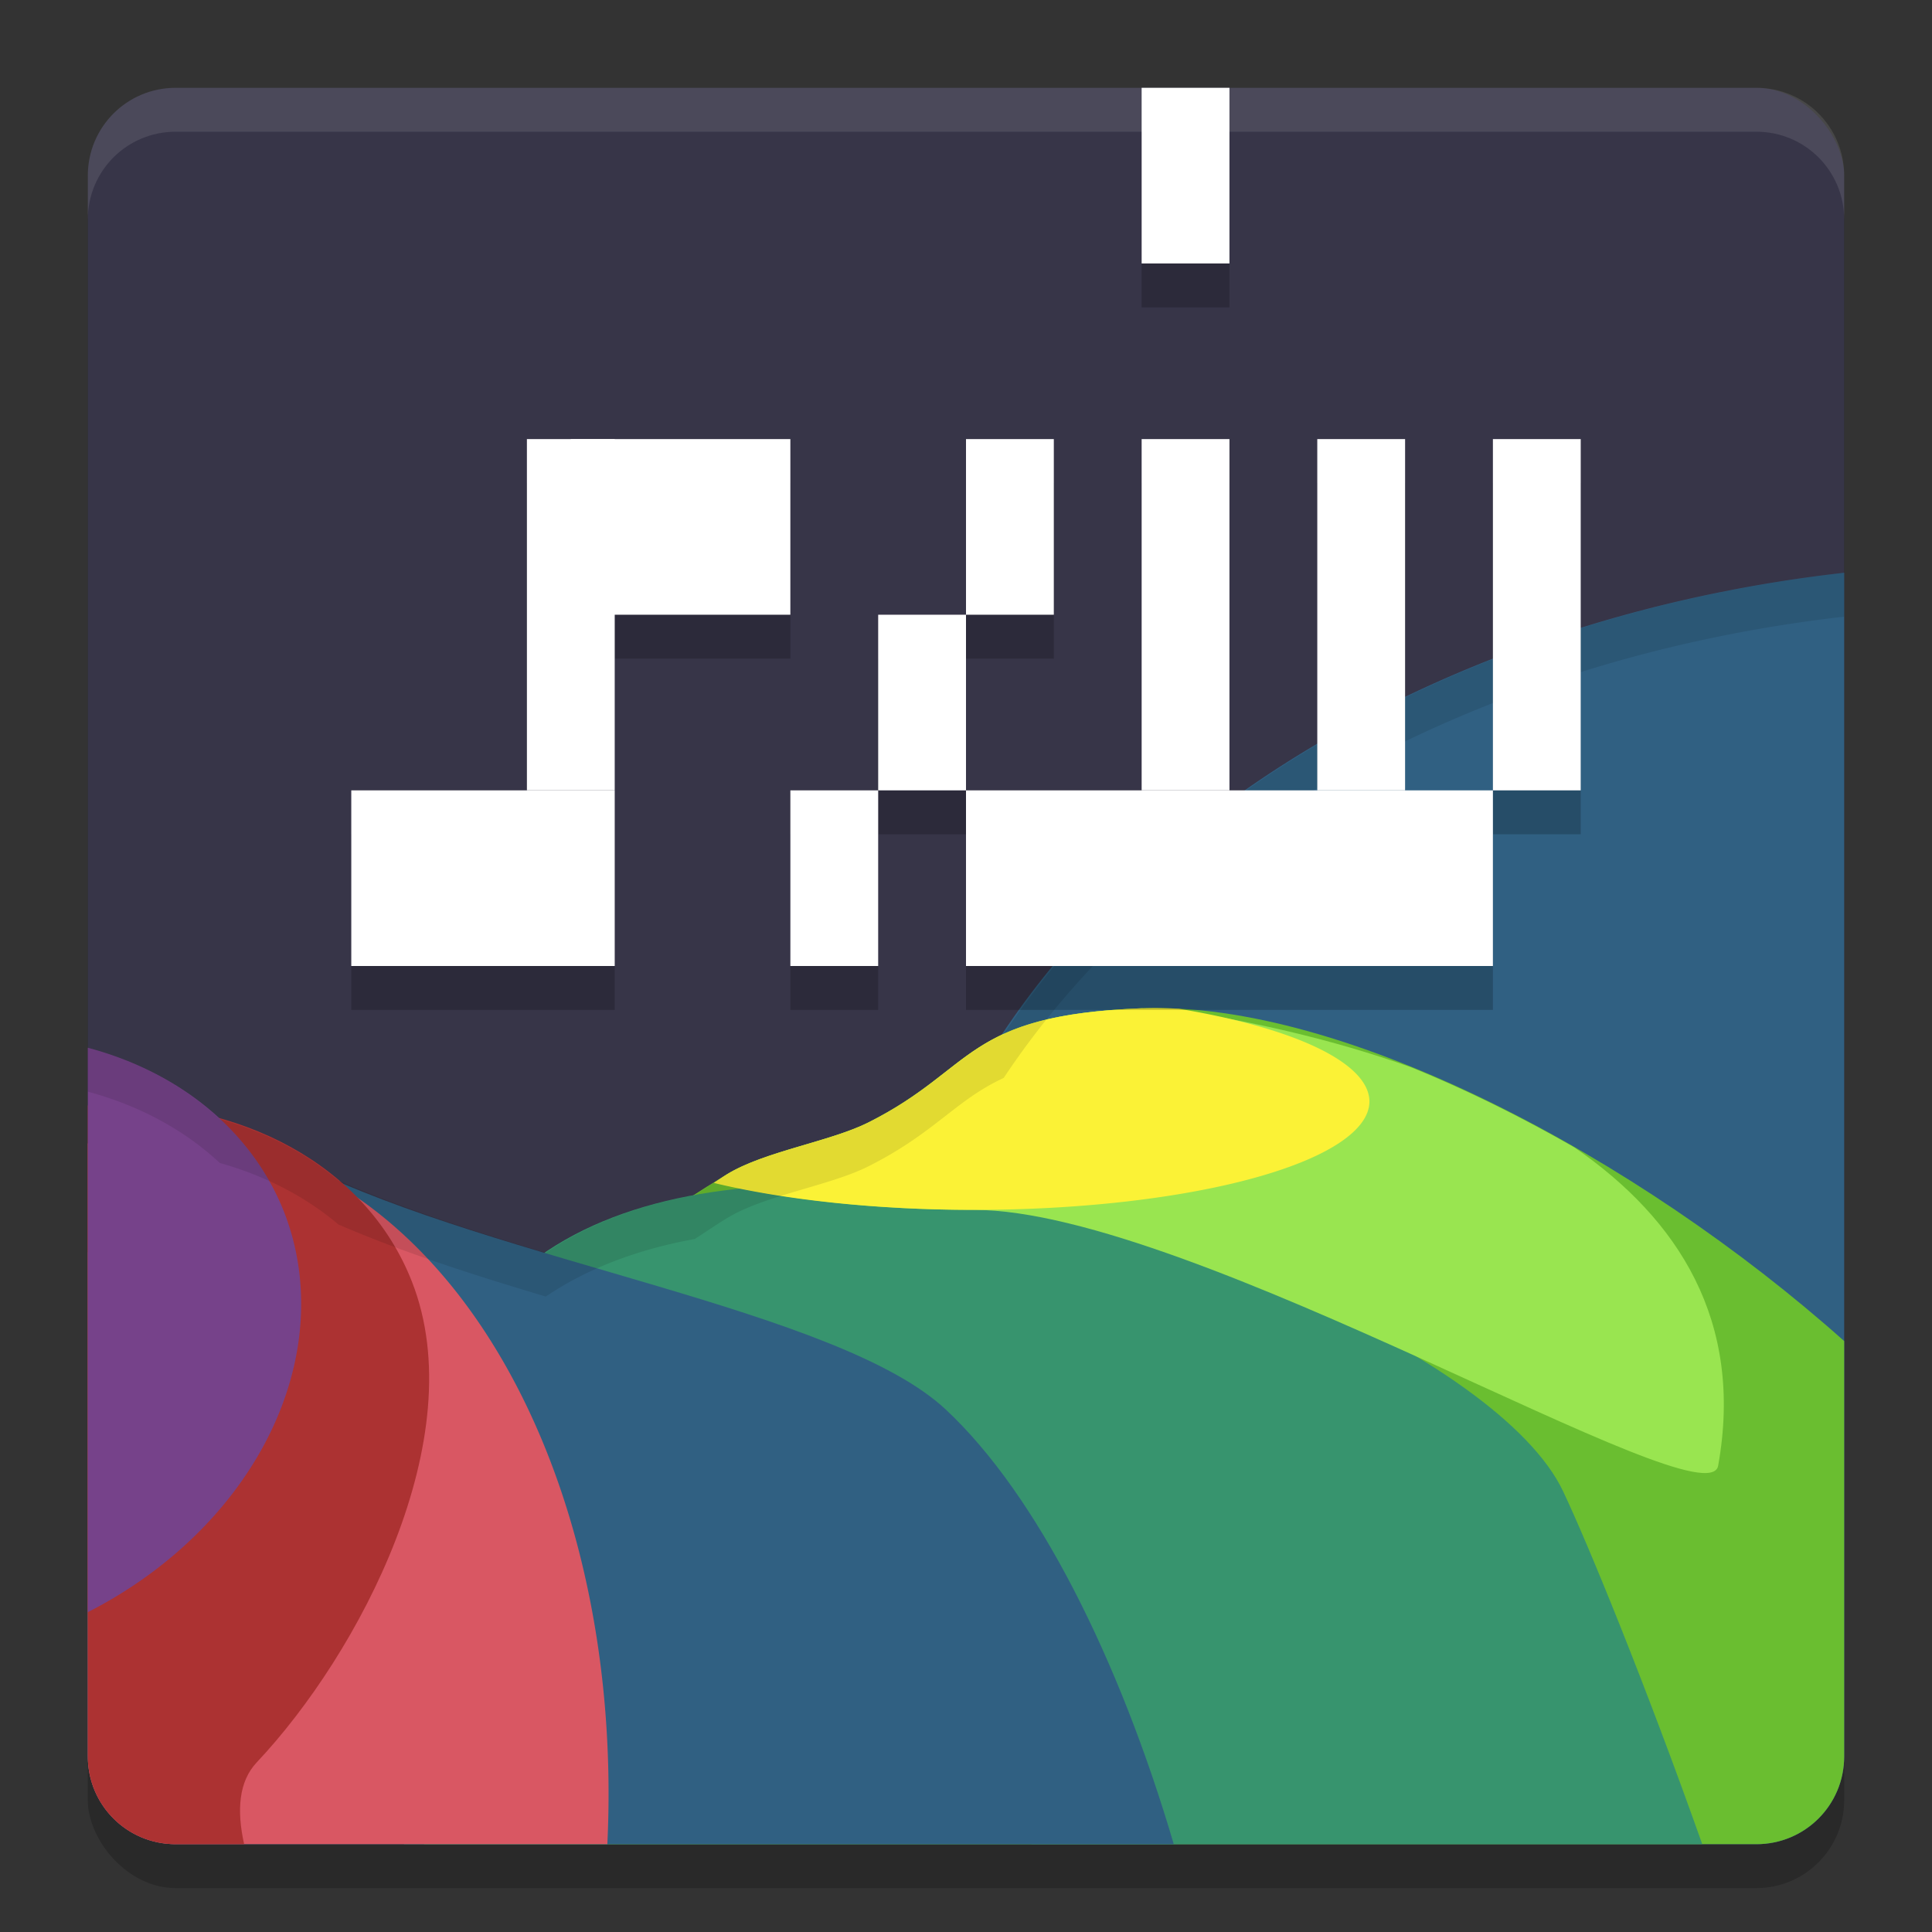<svg xmlns="http://www.w3.org/2000/svg" width="22" height="22" version="1.1">
 <rect width="100%" height="100%" fill="#333333" stroke="none"/>
 <rect style="opacity:0.2" width="20" height="20" x="1" y="1.5" rx="1" ry="1"/>
 <rect style="fill:#373548" width="20" height="20" x="1" y="1" rx="1" ry="1"/>
 <path style="fill:#306082" d="M 21,6.522 A 12.864,9.753 0 0 0 10.032,16.16 12.864,9.753 0 0 0 11.747,21 H 20 c 0.554,0 1,-0.446 1,-1 z"/>
 <path style="fill:#6abe30" d="m 13.012,11.481 c -2.042,0.077 -1.892,0.682 -3.124,1.301 C 9.453,13.001 8.708,13.11 8.279,13.371 5.85,14.849 3.679,16.923 3.546,18.653 3.475,19.568 3.986,20.349 4.83,21 H 20 c 0.554,0 1,-0.446 1,-1 v -4.729 c -2.35,-2.097 -5.698,-3.875 -7.988,-3.789 z"/>
 <path style="fill:#37946e" d="M 9.502,13.497 C 7.949,13.458 6.549,13.79 5.695,14.694 4.085,16.402 2.039,17.376 2.735,19.153 2.872,19.503 3.571,20.17 4.603,21 h 14.781 c -0.653,-1.839 -1.303,-3.425 -1.586,-4.021 -0.72,-1.517 -4.879,-3.396 -8.296,-3.481 z"/>
 <path style="fill:#306082" d="M 2.775,13.084 C 2.066,13.048 1.499,13.562 1,14.257 V 20 c 0,0.554 0.446,1 1,1 H 13.366 C 12.743,18.886 11.81,17.02 10.767,16.048 9.548,14.912 5.673,14.368 3.459,13.274 3.217,13.155 2.99,13.095 2.775,13.084 Z"/>
 <path style="fill:#d95763" d="M 1.872,12.916 A 5.524,8.219 5.91 0 0 1,13.02 V 20 c 0,0.554 0.446,1 1,1 H 6.916 A 5.524,8.219 5.91 0 0 5.207,14.725 5.524,8.219 5.91 0 0 1.872,12.916 Z"/>
 <path style="fill:#ac3232" d="M 1.112,12.578 C 1.075,12.58 1.037,12.585 1,12.588 V 20 c 0,0.554 0.446,1 1,1 H 2.78 C 2.694,20.613 2.719,20.286 2.923,20.069 4.089,18.832 5.388,16.372 4.691,14.595 4.169,13.262 2.724,12.51 1.112,12.578 Z"/>
 <path style="fill:#76428a" d="m 1,11.931 v 6.427 A 3.456,4.25 68.594 0 0 3.235,13.801 3.456,4.25 68.594 0 0 1,11.931 Z"/>
 <path style="fill:#99e550" d="m 13.012,11.481 c -2.042,0.077 -1.892,0.682 -3.124,1.301 -0.435,0.218 -1.18,0.328 -1.608,0.589 -0.049,0.03 -0.096,0.064 -0.146,0.095 0.793,0.191 1.82,0.311 2.958,0.311 2.486,0 8.352,3.585 8.473,2.913 0.295,-1.644 -0.453,-2.809 -1.637,-3.624 -0.617,-0.354 -1.243,-0.662 -1.858,-0.912 -0.912,-0.326 -1.878,-0.539 -2.765,-0.669 -0.099,-0.003 -0.198,-0.006 -0.293,-0.003 z"/>
 <path style="fill:#fbf236" d="m 13.012,11.481 c -2.042,0.077 -1.892,0.682 -3.124,1.301 -0.435,0.218 -1.18,0.328 -1.608,0.589 -0.052,0.031 -0.101,0.067 -0.152,0.099 a 4.501,1.236 0 0 0 2.965,0.307 4.501,1.236 0 0 0 4.501,-1.235 4.501,1.236 0 0 0 -2.17,-1.055 c -0.14,-0.007 -0.278,-0.01 -0.411,-0.005 z"/>
 <path style="opacity:0.1;fill:#ffffff" d="M 2,1 C 1.446,1 1,1.446 1,2 v 0.5 c 0,-0.554 0.446,-1 1,-1 h 18 c 0.554,0 1,0.446 1,1 V 2 C 21,1.446 20.554,1 20,1 Z"/>
 <path style="opacity:0.2" d="m 13,1.5 v 2 h 1 v -2 z m -7,4 v 4 H 4 v 2 h 3 v -2 -2 h 2 v -2 H 7 Z m 5,0 v 2 h 1 v -2 z m 0,2 h -1 v 2 h 1 z m 0,2 v 2 h 6 v -2 h -1 v -4 h -1 v 4 h -1 v -4 h -1 v 4 z m 6,0 h 1 v -4 h -1 z m -7,0 H 9 v 2 h 1 z"/>
 <rect style="fill:#ffffff" width="3" height="2" x="4" y="9"/>
 <rect style="fill:#ffffff" width="1" height="2" x="13" y="1"/>
 <rect style="fill:#ffffff" width="1" height="4" x="6" y="5"/>
 <rect style="fill:#ffffff" width="2.5" height="2" x="6.5" y="5"/>
 <rect style="fill:#ffffff" width="1" height="2" x="9" y="9"/>
 <path style="opacity:0.1" d="m 21,6.522 a 12.864,9.753 0 0 0 -9.57,5.253 C 10.884,12.026 10.647,12.401 9.888,12.782 9.453,13.001 8.708,13.11 8.279,13.371 8.154,13.447 8.034,13.53 7.911,13.609 7.269,13.726 6.693,13.94 6.215,14.265 5.373,14.014 4.557,13.75 3.853,13.443 3.474,13.122 3.014,12.887 2.503,12.743 A 3.456,4.25 68.594 0 0 1,11.931 v 0.5 a 3.456,4.25 68.594 0 1 1.503,0.812 c 0.511,0.144 0.971,0.379 1.35,0.7 0.704,0.306 1.52,0.57 2.362,0.821 0.479,-0.324 1.054,-0.539 1.696,-0.655 0.123,-0.079 0.243,-0.162 0.368,-0.238 0.428,-0.261 1.174,-0.37 1.608,-0.589 0.759,-0.381 0.996,-0.756 1.542,-1.007 A 12.864,9.753 0 0 1 21,7.022 Z"/>
 <rect style="fill:#ffffff" width="1" height="2" x="10" y="7"/>
 <rect style="fill:#ffffff" width="1" height="2" x="11" y="5"/>
 <rect style="fill:#ffffff" width="6" height="2" x="11" y="9"/>
 <rect style="fill:#ffffff" width="1" height="4" x="13" y="5"/>
 <rect style="fill:#ffffff" width="1" height="4" x="15" y="5"/>
 <rect style="fill:#ffffff" width="1" height="4" x="17" y="5"/>
</svg>
